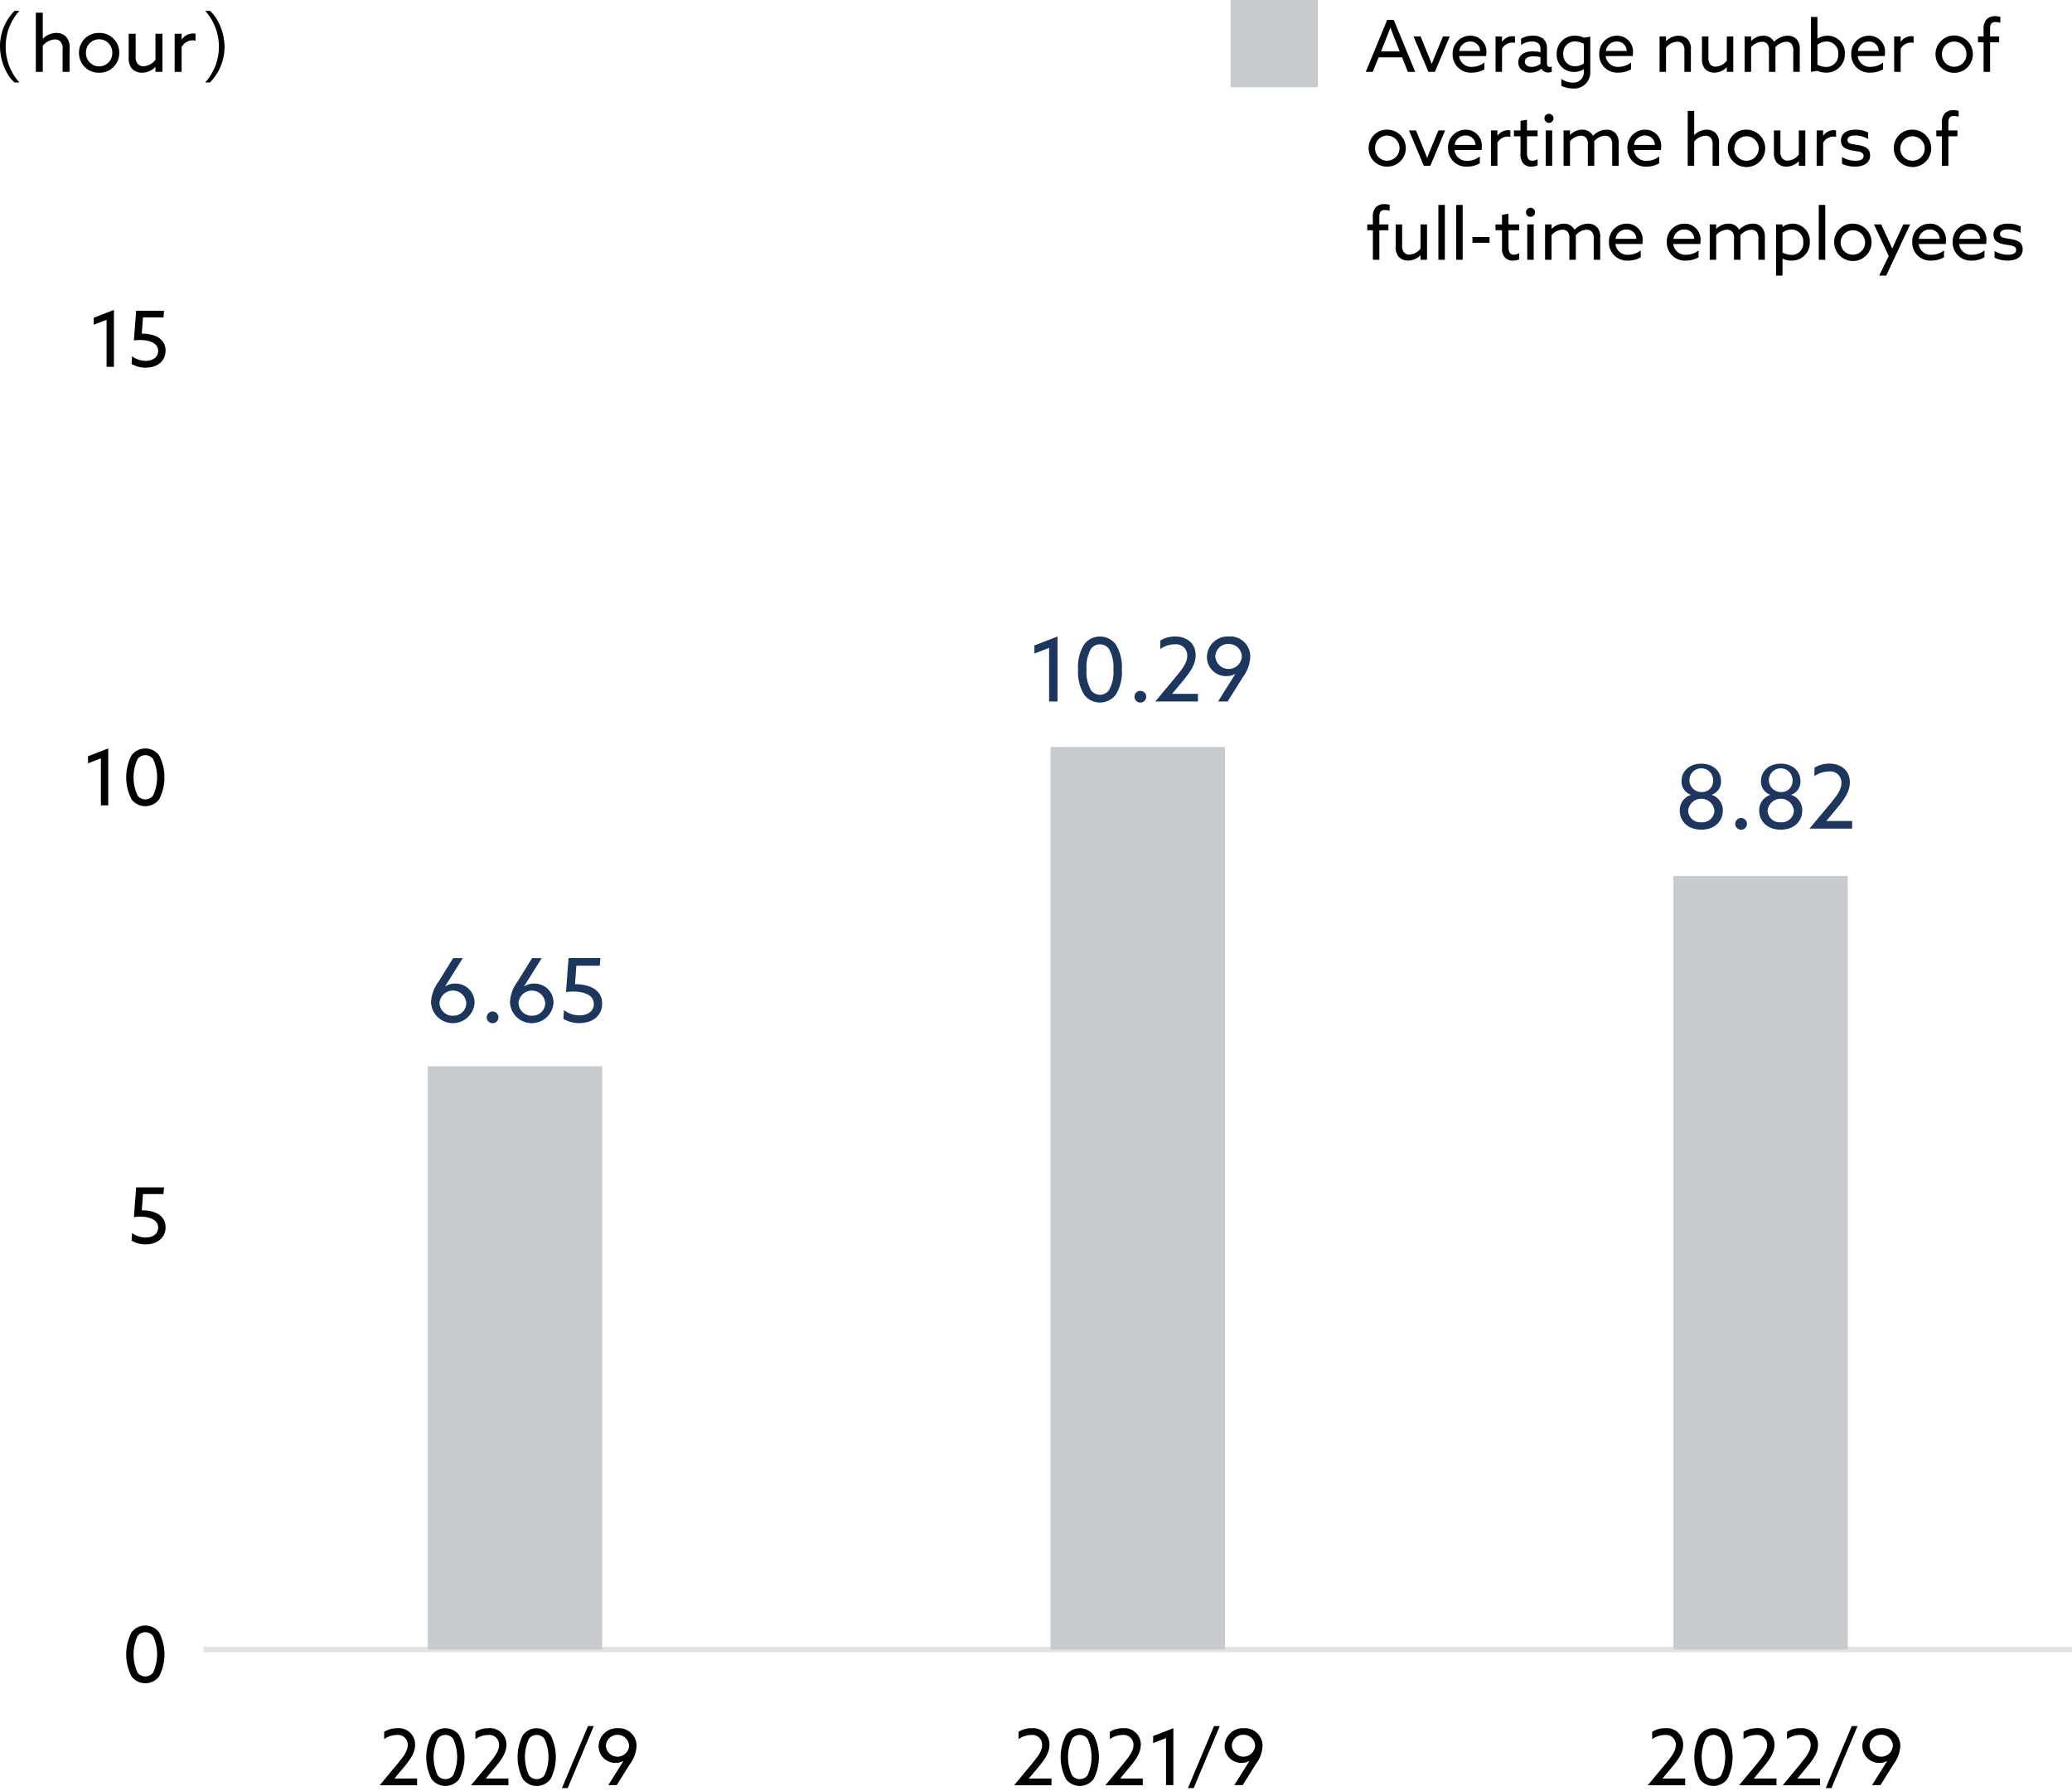 <svg xmlns="http://www.w3.org/2000/svg" xmlns:xlink="http://www.w3.org/1999/xlink" width="374.82" height="324" viewBox="0 0 374.82 324"><rect x="0" y="0" width="374.82" height="324" fill="#808080" stroke="none"/><defs><clipPath id="b"><rect width="374.82" height="324"/></clipPath></defs><g id="a" clip-path="url(#b)"><rect width="374.82" height="324" fill="#fff"/><g transform="translate(-1.76)"><g transform="translate(0 25)"><path d="M73.82,293.88c1.15-1.37,1.7-2.26,1.7-3.21a1.772,1.772,0,0,0-2-1.81,3.979,3.979,0,0,0-2.27.76v-1.34a4.4,4.4,0,0,1,2.34-.64,2.945,2.945,0,0,1,3.26,2.97c0,1.39-.76,2.55-1.95,3.98l-1.77,2.12v.03h4.08v1.21H70.49l-.02-.03,3.35-4.02Z"/><path d="M79.84,296.85a8.691,8.691,0,0,1,0-7.98,3.135,3.135,0,0,1,4.98,0,8.691,8.691,0,0,1,0,7.98,3.135,3.135,0,0,1-4.98,0Zm3.89-.69a7.869,7.869,0,0,0,0-6.62,1.765,1.765,0,0,0-2.8,0,7.869,7.869,0,0,0,0,6.62,1.765,1.765,0,0,0,2.8,0Z"/><path d="M90.34,293.88c1.15-1.37,1.7-2.26,1.7-3.21a1.772,1.772,0,0,0-2-1.81,3.979,3.979,0,0,0-2.27.76v-1.34a4.4,4.4,0,0,1,2.34-.64,2.945,2.945,0,0,1,3.26,2.97c0,1.39-.76,2.55-1.95,3.98l-1.77,2.12v.03h4.08v1.21H87.01l-.02-.03,3.35-4.02Z"/><path d="M96.36,296.85a8.691,8.691,0,0,1,0-7.98,3.135,3.135,0,0,1,4.98,0,8.691,8.691,0,0,1,0,7.98,3.135,3.135,0,0,1-4.98,0Zm3.89-.69a7.869,7.869,0,0,0,0-6.62,1.765,1.765,0,0,0-2.8,0,7.869,7.869,0,0,0,0,6.62,1.765,1.765,0,0,0,2.8,0Z"/><path d="M108.13,287.25h1.04l-4.71,11.21h-1.04Z"/><path d="M111.8,297.93l2.72-4.33-.03-.03a2.722,2.722,0,0,1-1.37.34,3.022,3.022,0,0,1-3.07-3.05,3.3,3.3,0,0,1,3.47-3.22,3.18,3.18,0,0,1,3.39,3.26,6.027,6.027,0,0,1-1.22,3.25l-2.37,3.78h-1.53Zm3.77-7.1a2.108,2.108,0,0,0-4.21-.01,2.105,2.105,0,0,0,4.2.01Z"/></g><g transform="translate(0 25)"><path d="M188.58,293.88c1.15-1.37,1.7-2.26,1.7-3.21a1.772,1.772,0,0,0-2-1.81,3.98,3.98,0,0,0-2.27.76v-1.34a4.4,4.4,0,0,1,2.34-.64,2.945,2.945,0,0,1,3.26,2.97c0,1.39-.76,2.55-1.95,3.98l-1.77,2.12v.03h4.08v1.21h-6.72l-.02-.03,3.35-4.02Z"/><path d="M194.6,296.85a8.691,8.691,0,0,1,0-7.98,3.135,3.135,0,0,1,4.98,0,8.691,8.691,0,0,1,0,7.98,3.135,3.135,0,0,1-4.98,0Zm3.89-.69a7.869,7.869,0,0,0,0-6.62,1.765,1.765,0,0,0-2.8,0,7.869,7.869,0,0,0,0,6.62,1.765,1.765,0,0,0,2.8,0Z"/><path d="M205.1,293.88c1.15-1.37,1.7-2.26,1.7-3.21a1.772,1.772,0,0,0-2-1.81,3.98,3.98,0,0,0-2.27.76v-1.34a4.4,4.4,0,0,1,2.34-.64,2.945,2.945,0,0,1,3.26,2.97c0,1.39-.76,2.55-1.95,3.98l-1.77,2.12v.03h4.08v1.21h-6.72l-.02-.03,3.35-4.02Z"/><path d="M212.69,289.42l-2.33.9v-1.27l3.66-1.42v10.3h-1.33v-8.5Z"/><path d="M221.37,287.25h1.04l-4.71,11.21h-1.04Z"/><path d="M225.04,297.93l2.72-4.33-.03-.03a2.722,2.722,0,0,1-1.37.34,3.022,3.022,0,0,1-3.07-3.05,3.293,3.293,0,0,1,3.47-3.22,3.175,3.175,0,0,1,3.39,3.26,6.027,6.027,0,0,1-1.22,3.25l-2.37,3.78h-1.53Zm3.77-7.1a2.039,2.039,0,0,0-2.09-2,2.018,2.018,0,0,0-2.12,1.99,2.105,2.105,0,0,0,4.2.01Z"/></g><g transform="translate(0 25)"><path d="M303.21,293.88c1.15-1.37,1.7-2.26,1.7-3.21a1.772,1.772,0,0,0-2-1.81,3.98,3.98,0,0,0-2.27.76v-1.34a4.4,4.4,0,0,1,2.34-.64,2.945,2.945,0,0,1,3.26,2.97c0,1.39-.76,2.55-1.95,3.98l-1.77,2.12v.03h4.08v1.21h-6.72l-.02-.03,3.35-4.02Z"/><path d="M309.23,296.85a8.691,8.691,0,0,1,0-7.98,3.135,3.135,0,0,1,4.98,0,8.691,8.691,0,0,1,0,7.98,3.135,3.135,0,0,1-4.98,0Zm3.89-.69a7.869,7.869,0,0,0,0-6.62,1.765,1.765,0,0,0-2.8,0,7.869,7.869,0,0,0,0,6.62,1.765,1.765,0,0,0,2.8,0Z"/><path d="M319.73,293.88c1.15-1.37,1.7-2.26,1.7-3.21a1.772,1.772,0,0,0-2-1.81,3.98,3.98,0,0,0-2.27.76v-1.34a4.4,4.4,0,0,1,2.34-.64,2.945,2.945,0,0,1,3.26,2.97c0,1.39-.76,2.55-1.95,3.98l-1.77,2.12v.03h4.08v1.21H316.4l-.02-.03,3.35-4.02Z"/><path d="M327.6,293.88c1.15-1.37,1.7-2.26,1.7-3.21a1.772,1.772,0,0,0-2-1.81,3.98,3.98,0,0,0-2.27.76v-1.34a4.4,4.4,0,0,1,2.34-.64,2.945,2.945,0,0,1,3.26,2.97c0,1.39-.76,2.55-1.95,3.98l-1.76,2.12v.03H331v1.21h-6.72v-.03l3.33-4.02Z"/><path d="M336.74,287.25h1.04l-4.71,11.21h-1.04Z"/><path d="M340.41,297.93l2.72-4.33-.03-.03a2.722,2.722,0,0,1-1.37.34,3.022,3.022,0,0,1-3.07-3.05,3.293,3.293,0,0,1,3.47-3.22,3.175,3.175,0,0,1,3.39,3.26,6.027,6.027,0,0,1-1.22,3.25l-2.37,3.78H340.4Zm3.77-7.1a2.039,2.039,0,0,0-2.09-2,2.018,2.018,0,0,0-2.12,1.99,2.105,2.105,0,0,0,4.2.01Z"/></g><path d="M4.39,14.92a5.974,5.974,0,0,1-1.37-1.74A10.116,10.116,0,0,1,1.76,8.44,9.16,9.16,0,0,1,4.39,1.96h.88A9.579,9.579,0,0,0,2.79,8.44a9.579,9.579,0,0,0,2.48,6.48H4.39Z"/><path d="M30.88,14.92a9.706,9.706,0,0,0,0-12.96h.86a6.815,6.815,0,0,1,1.56,2.1,10.145,10.145,0,0,1,1.08,4.38,9.2,9.2,0,0,1-2.64,6.48h-.86Z" transform="translate(8)"/><path d="M2.479,14h1.26V9.282a3.007,3.007,0,0,1,2.2-1.148,1.309,1.309,0,0,1,1.05.448,1.95,1.95,0,0,1,.336,1.4V14h1.26V9.744a2.79,2.79,0,0,0-.574-2.03,2.383,2.383,0,0,0-1.834-.756A3.415,3.415,0,0,0,3.767,7.994L3.739,7.98V3.3H2.479Zm7.812-3.444a3.546,3.546,0,0,0,3.64,3.6,3.546,3.546,0,0,0,3.64-3.6,3.546,3.546,0,0,0-3.64-3.6A3.546,3.546,0,0,0,10.291,10.556Zm1.26,0a2.381,2.381,0,1,1,4.76,0,2.381,2.381,0,1,1-4.76,0Zm8.288,2.828a2.462,2.462,0,0,0,1.876.77,3.375,3.375,0,0,0,2.38-1.036l.028.014V14h1.26V7.112h-1.26v4.7a2.945,2.945,0,0,1-2.156,1.176,1.344,1.344,0,0,1-1.092-.476,2.083,2.083,0,0,1-.336-1.428V7.112h-1.26v4.214A2.991,2.991,0,0,0,19.839,13.384ZM27.595,14h1.26V9.52A2.253,2.253,0,0,1,30.885,8.3a2.026,2.026,0,0,1,.49.056V7.112a1.707,1.707,0,0,0-.448-.056,2.511,2.511,0,0,0-2.044,1.078l-.028-.014V7.112h-1.26Z" transform="translate(5.76 -1)"/><g transform="translate(0 25)"><path d="M338,.5H0V-.5H338Z" transform="translate(38.58 273.4)" fill="#e1e3e4"/><rect width="31.55" height="105.51" transform="translate(79.14 167.89)" fill="#c7cbce"/><rect width="31.55" height="163.27" transform="translate(191.8 110.13)" fill="#c7cbce"/><rect width="31.55" height="139.94" transform="translate(304.47 133.46)" fill="#c7cbce"/></g><rect width="15.78" height="15.78" transform="translate(224.38)" fill="#c7cbce"/><path d="M.065,13H1.326l1.066-2.626H6.63L7.683,13H9.009L5.122,3.588H3.939ZM3.588,7.384c.325-.806.637-1.6.923-2.366h.026c.286.767.6,1.573.9,2.327L6.2,9.3H2.821ZM11.4,13h1.17l2.678-6.4H14.027L12.87,9.412c-.3.728-.572,1.4-.858,2.132h-.026c-.273-.7-.533-1.352-.819-2.054L9.984,6.6H8.71ZM21.84,10.14a4.011,4.011,0,0,0,.039-.585,2.862,2.862,0,0,0-2.912-3.094A3.188,3.188,0,0,0,15.782,9.8a3.26,3.26,0,0,0,3.458,3.341,4.528,4.528,0,0,0,2.288-.6V11.3a3.645,3.645,0,0,1-2.21.793,2.192,2.192,0,0,1-2.366-1.95Zm-2.9-2.626a1.732,1.732,0,0,1,1.807,1.7h-3.77A1.954,1.954,0,0,1,18.941,7.514ZM23.543,13h1.17V8.84A2.092,2.092,0,0,1,26.6,7.709a1.881,1.881,0,0,1,.455.052V6.6a1.585,1.585,0,0,0-.416-.052,2.331,2.331,0,0,0-1.9,1l-.026-.013V6.6h-1.17Zm6.318.143a3.035,3.035,0,0,0,1.963-.7h.026a1.359,1.359,0,0,0,1.235.676A1.667,1.667,0,0,0,33.709,13v-.975a.9.9,0,0,1-.377.091c-.351,0-.494-.286-.494-.676V8.723A2.155,2.155,0,0,0,32.2,7.046a2.781,2.781,0,0,0-1.911-.585,4.026,4.026,0,0,0-2.132.546V8.151a3.335,3.335,0,0,1,1.963-.637,1.735,1.735,0,0,1,1.183.351,1.382,1.382,0,0,1,.364,1.053v.533A5.6,5.6,0,0,0,30.3,9.282a3.339,3.339,0,0,0-1.794.429,1.777,1.777,0,0,0-.845,1.56,1.7,1.7,0,0,0,.676,1.417A2.553,2.553,0,0,0,29.861,13.143Zm.208-1.04c-.689,0-1.222-.312-1.222-.936,0-.754.78-.988,1.573-.988a4.823,4.823,0,0,1,1.248.169v1.2A2.666,2.666,0,0,1,30.069,12.1Zm5.369,3.419A4.531,4.531,0,0,0,37.466,16a2.9,2.9,0,0,0,3.211-3.029V6.63l-1.131.195a3.661,3.661,0,0,0-1.625-.364,3.21,3.21,0,0,0-3.315,3.354,3.086,3.086,0,0,0,3.133,3.2,3.165,3.165,0,0,0,1.742-.494l.026.013V13a1.858,1.858,0,0,1-2.041,1.937,3.731,3.731,0,0,1-2.028-.663Zm.351-5.785A2.091,2.091,0,0,1,37.9,7.5a3.3,3.3,0,0,1,1.612.442v3.523a2.7,2.7,0,0,1-1.6.52A2.105,2.105,0,0,1,35.789,9.737Zm12.571.4a4.012,4.012,0,0,0,.039-.585,2.862,2.862,0,0,0-2.912-3.094A3.188,3.188,0,0,0,42.3,9.8a3.26,3.26,0,0,0,3.458,3.341,4.528,4.528,0,0,0,2.288-.6V11.3a3.645,3.645,0,0,1-2.21.793,2.192,2.192,0,0,1-2.366-1.95Zm-2.9-2.626a1.732,1.732,0,0,1,1.807,1.7H43.5A1.954,1.954,0,0,1,45.461,7.514ZM53.209,13h1.17V8.619a2.693,2.693,0,0,1,2-1.066,1.326,1.326,0,0,1,1.027.416,1.983,1.983,0,0,1,.3,1.3V13h1.17V9.048a2.591,2.591,0,0,0-.533-1.885,2.212,2.212,0,0,0-1.7-.7,3.171,3.171,0,0,0-2.236.962l-.026-.013V6.6h-1.17Zm8.19-.572a2.286,2.286,0,0,0,1.742.715,3.134,3.134,0,0,0,2.21-.962l.026.013V13h1.17V6.6h-1.17v4.368a2.735,2.735,0,0,1-2,1.092,1.248,1.248,0,0,1-1.014-.442,1.934,1.934,0,0,1-.312-1.326V6.6h-1.17v3.913A2.778,2.778,0,0,0,61.4,12.428ZM77.4,13h1.17V9.009a2.6,2.6,0,0,0-.533-1.872,2.182,2.182,0,0,0-1.677-.676,3.466,3.466,0,0,0-2.431,1.105,2.115,2.115,0,0,0-1.963-1.105A3.079,3.079,0,0,0,69.8,7.4l-.026-.013V6.6H68.6V13h1.17V8.554a2.712,2.712,0,0,1,1.95-1,1.233,1.233,0,0,1,.975.4A1.767,1.767,0,0,1,73,9.217V13h1.17V9.009c0-.156,0-.312-.013-.455a2.785,2.785,0,0,1,1.95-1,1.284,1.284,0,0,1,.975.39A1.874,1.874,0,0,1,77.4,9.217Zm3.2,0,1.131-.195a4.177,4.177,0,0,0,1.6.338,3.31,3.31,0,0,0,3.393-3.432,3.1,3.1,0,0,0-3.12-3.25,3.388,3.388,0,0,0-1.807.52l-.026-.013v-3.9H80.6Zm1.17-1.3V8.112a2.636,2.636,0,0,1,1.69-.6,2.086,2.086,0,0,1,2.08,2.262,2.171,2.171,0,0,1-2.171,2.34A3.438,3.438,0,0,1,81.77,11.7Zm12.181-1.56a4.011,4.011,0,0,0,.039-.585,2.862,2.862,0,0,0-2.912-3.094A3.188,3.188,0,0,0,87.893,9.8a3.26,3.26,0,0,0,3.458,3.341,4.528,4.528,0,0,0,2.288-.6V11.3a3.645,3.645,0,0,1-2.21.793,2.192,2.192,0,0,1-2.366-1.95Zm-2.9-2.626a1.732,1.732,0,0,1,1.807,1.7h-3.77A1.954,1.954,0,0,1,91.052,7.514ZM95.654,13h1.17V8.84a2.092,2.092,0,0,1,1.885-1.131,1.881,1.881,0,0,1,.455.052V6.6a1.585,1.585,0,0,0-.416-.052,2.331,2.331,0,0,0-1.9,1l-.026-.013V6.6h-1.17Zm7.475-3.2a3.38,3.38,0,0,0,6.76,0,3.38,3.38,0,0,0-6.76,0Zm1.17,0a2.211,2.211,0,1,1,4.42,0,2.211,2.211,0,1,1-4.42,0Zm7.527,3.2H113V7.657h1.638V6.6H113V5.213c0-.676.143-1.222.949-1.222a4.364,4.364,0,0,1,.91.117V3.055a3.735,3.735,0,0,0-.962-.13,2.1,2.1,0,0,0-1.495.533,2.538,2.538,0,0,0-.572,1.924V6.6h-1.014V7.657h1.014ZM.585,26.8a3.293,3.293,0,0,0,3.38,3.341,3.341,3.341,0,1,0,0-6.682A3.293,3.293,0,0,0,.585,26.8Zm1.17,0a2.191,2.191,0,0,1,2.21-2.275,2.276,2.276,0,0,1,0,4.55A2.191,2.191,0,0,1,1.755,26.8ZM10.569,30h1.17l2.678-6.4H13.195l-1.157,2.808c-.3.728-.572,1.4-.858,2.132h-.026c-.273-.7-.533-1.352-.819-2.054L9.152,23.6H7.878Zm10.439-2.86a4.011,4.011,0,0,0,.039-.585,2.862,2.862,0,0,0-2.912-3.094A3.188,3.188,0,0,0,14.95,26.8a3.26,3.26,0,0,0,3.458,3.341,4.528,4.528,0,0,0,2.288-.6V28.3a3.645,3.645,0,0,1-2.21.793,2.192,2.192,0,0,1-2.366-1.95Zm-2.9-2.626a1.732,1.732,0,0,1,1.807,1.7h-3.77A1.954,1.954,0,0,1,18.109,24.514ZM22.711,30h1.17V25.84a2.092,2.092,0,0,1,1.885-1.131,1.881,1.881,0,0,1,.455.052V23.6a1.585,1.585,0,0,0-.416-.052,2.331,2.331,0,0,0-1.9,1l-.026-.013V23.6h-1.17Zm5.824-.455a1.858,1.858,0,0,0,1.456.6,2.845,2.845,0,0,0,1.157-.234V28.8a1.936,1.936,0,0,1-.962.273c-.845,0-.962-.728-.962-1.521v-2.9h1.924V23.6H29.224V21.667l-1.17.195V23.6H26.871v1.053h1.183v3.12A2.524,2.524,0,0,0,28.535,29.545Zm3.848-8.138a.819.819,0,1,0,.819-.819A.816.816,0,0,0,32.383,21.407ZM32.617,30h1.17V23.6h-1.17Zm12.025,0h1.17V26.009a2.6,2.6,0,0,0-.533-1.872,2.182,2.182,0,0,0-1.677-.676,3.466,3.466,0,0,0-2.431,1.105,2.115,2.115,0,0,0-1.963-1.105,3.079,3.079,0,0,0-2.171.936l-.026-.013V23.6h-1.17V30h1.17V25.554a2.712,2.712,0,0,1,1.95-1,1.233,1.233,0,0,1,.975.4,1.767,1.767,0,0,1,.3,1.261V30H41.4V26.009c0-.156,0-.312-.013-.455a2.785,2.785,0,0,1,1.95-1,1.284,1.284,0,0,1,.975.39,1.874,1.874,0,0,1,.325,1.274Zm8.814-2.86a4.012,4.012,0,0,0,.039-.585,2.862,2.862,0,0,0-2.912-3.094A3.188,3.188,0,0,0,47.4,26.8a3.26,3.26,0,0,0,3.458,3.341,4.528,4.528,0,0,0,2.288-.6V28.3a3.645,3.645,0,0,1-2.21.793,2.192,2.192,0,0,1-2.366-1.95Zm-2.9-2.626a1.732,1.732,0,0,1,1.807,1.7h-3.77A1.954,1.954,0,0,1,50.557,24.514ZM58.305,30h1.17V25.619a2.792,2.792,0,0,1,2.041-1.066,1.215,1.215,0,0,1,.975.416,1.811,1.811,0,0,1,.312,1.3V30h1.17V26.048a2.591,2.591,0,0,0-.533-1.885,2.212,2.212,0,0,0-1.7-.7,3.171,3.171,0,0,0-2.236.962l-.026-.013V20.068h-1.17Zm7.254-3.2a3.38,3.38,0,1,0,3.38-3.341A3.293,3.293,0,0,0,65.559,26.8Zm1.17,0a2.211,2.211,0,1,1,2.21,2.275A2.191,2.191,0,0,1,66.729,26.8Zm7.7,2.626a2.286,2.286,0,0,0,1.742.715,3.134,3.134,0,0,0,2.21-.962l.026.013V30h1.17V23.6H78.4v4.368a2.735,2.735,0,0,1-2,1.092,1.248,1.248,0,0,1-1.014-.442,1.934,1.934,0,0,1-.312-1.326V23.6H73.9v3.913A2.778,2.778,0,0,0,74.425,29.428Zm7.2.572H82.8V25.84a2.092,2.092,0,0,1,1.885-1.131,1.881,1.881,0,0,1,.455.052V23.6a1.585,1.585,0,0,0-.416-.052,2.331,2.331,0,0,0-1.9,1L82.8,24.54V23.6h-1.17Zm4.589-.377a5.378,5.378,0,0,0,2.392.52c1.365,0,2.691-.559,2.691-2.041,0-1.326-1.014-1.664-2.236-1.872-.949-.169-1.859-.169-1.859-.9,0-.572.572-.819,1.391-.819a4.858,4.858,0,0,1,2.34.624v-1.17a5.178,5.178,0,0,0-2.288-.507c-1.482,0-2.613.637-2.626,1.963,0,1.261.962,1.625,2.184,1.833.988.169,1.911.182,1.911.949,0,.624-.572.884-1.456.884a4.678,4.678,0,0,1-2.444-.689ZM95.589,26.8a3.38,3.38,0,1,0,3.38-3.341A3.293,3.293,0,0,0,95.589,26.8Zm1.17,0a2.211,2.211,0,1,1,2.21,2.275A2.191,2.191,0,0,1,96.759,26.8Zm7.527,3.2h1.17V24.657h1.638V23.6h-1.638V22.213c0-.676.143-1.222.949-1.222a4.364,4.364,0,0,1,.91.117V20.055a3.735,3.735,0,0,0-.962-.13,2.1,2.1,0,0,0-1.495.533,2.538,2.538,0,0,0-.572,1.924V23.6h-1.014v1.053h1.014ZM1.352,47h1.17V41.657H4.16V40.6H2.522V39.213c0-.676.143-1.222.949-1.222a4.364,4.364,0,0,1,.91.117V37.055a3.735,3.735,0,0,0-.962-.13,2.1,2.1,0,0,0-1.5.533,2.538,2.538,0,0,0-.572,1.924V40.6H.338v1.053H1.352Zm4.641-.572a2.286,2.286,0,0,0,1.742.715,3.134,3.134,0,0,0,2.21-.962l.026.013V47h1.17V40.6H9.971v4.368a2.735,2.735,0,0,1-2,1.092,1.248,1.248,0,0,1-1.014-.442A1.934,1.934,0,0,1,6.643,44.3V40.6H5.473v3.913A2.778,2.778,0,0,0,5.993,46.428ZM13.2,47h1.17V37.068H13.2Zm3.224,0h1.17V37.068h-1.17Zm2.938-3.081h3.094v-1.04H19.357Zm5.837,2.626a1.858,1.858,0,0,0,1.456.6,2.845,2.845,0,0,0,1.157-.234V45.8a1.936,1.936,0,0,1-.962.273c-.845,0-.962-.728-.962-1.521v-2.9h1.924V40.6H25.883V38.667l-1.17.195V40.6H23.53v1.053h1.183v3.12A2.523,2.523,0,0,0,25.194,46.545Zm3.848-8.138a.819.819,0,1,0,.819-.819A.816.816,0,0,0,29.042,38.407ZM29.276,47h1.17V40.6h-1.17ZM41.3,47h1.17V43.009a2.6,2.6,0,0,0-.533-1.872,2.182,2.182,0,0,0-1.677-.676,3.466,3.466,0,0,0-2.431,1.105,2.115,2.115,0,0,0-1.963-1.105A3.079,3.079,0,0,0,33.7,41.4l-.026-.013V40.6H32.5V47h1.17V42.554a2.712,2.712,0,0,1,1.95-1,1.233,1.233,0,0,1,.975.4,1.767,1.767,0,0,1,.3,1.261V47h1.17V43.009c0-.156,0-.312-.013-.455a2.785,2.785,0,0,1,1.95-1,1.284,1.284,0,0,1,.975.39,1.874,1.874,0,0,1,.325,1.274Zm8.814-2.86a4.012,4.012,0,0,0,.039-.585,2.862,2.862,0,0,0-2.912-3.094A3.188,3.188,0,0,0,44.057,43.8a3.26,3.26,0,0,0,3.458,3.341,4.528,4.528,0,0,0,2.288-.6V45.3a3.645,3.645,0,0,1-2.21.793,2.192,2.192,0,0,1-2.366-1.95Zm-2.9-2.626a1.732,1.732,0,0,1,1.807,1.7h-3.77A1.954,1.954,0,0,1,47.216,41.514ZM60.58,44.14a4.012,4.012,0,0,0,.039-.585,2.862,2.862,0,0,0-2.912-3.094A3.188,3.188,0,0,0,54.522,43.8a3.26,3.26,0,0,0,3.458,3.341,4.528,4.528,0,0,0,2.288-.6V45.3a3.645,3.645,0,0,1-2.21.793,2.192,2.192,0,0,1-2.366-1.95Zm-2.9-2.626a1.732,1.732,0,0,1,1.807,1.7h-3.77A1.954,1.954,0,0,1,57.681,41.514ZM71.084,47h1.17V43.009a2.6,2.6,0,0,0-.533-1.872,2.182,2.182,0,0,0-1.677-.676,3.466,3.466,0,0,0-2.431,1.105,2.115,2.115,0,0,0-1.963-1.105,3.079,3.079,0,0,0-2.171.936l-.026-.013V40.6h-1.17V47h1.17V42.554a2.712,2.712,0,0,1,1.95-1,1.233,1.233,0,0,1,.975.4,1.767,1.767,0,0,1,.3,1.261V47h1.17V43.009c0-.156,0-.312-.013-.455a2.785,2.785,0,0,1,1.95-1,1.284,1.284,0,0,1,.975.39,1.874,1.874,0,0,1,.325,1.274Zm4.368-.195.026-.013a3.608,3.608,0,0,0,1.573.351,3.236,3.236,0,0,0,3.341-3.367A3.118,3.118,0,0,0,77.3,40.461a3.156,3.156,0,0,0-1.82.572l-.026-.013V40.6h-1.17V49.86h1.17Zm0-1.131V42.1a2.667,2.667,0,0,1,1.651-.585,2.17,2.17,0,0,1,2.106,2.353,2.094,2.094,0,0,1-2.132,2.249A3.52,3.52,0,0,1,75.452,45.674ZM82.017,47h1.17V37.068h-1.17ZM84.8,43.8a3.38,3.38,0,1,0,3.38-3.341A3.293,3.293,0,0,0,84.8,43.8Zm1.17,0a2.211,2.211,0,1,1,2.21,2.275A2.191,2.191,0,0,1,85.969,43.8Zm8.242,6.058L98.54,40.6H97.305l-1.118,2.418c-.3.65-.585,1.287-.871,1.924H95.29c-.26-.585-.572-1.274-.871-1.924L93.3,40.6H92l2.665,5.707L92.937,49.86Zm10.764-5.72a4.011,4.011,0,0,0,.039-.585,2.862,2.862,0,0,0-2.912-3.094A3.188,3.188,0,0,0,98.917,43.8a3.26,3.26,0,0,0,3.458,3.341,4.528,4.528,0,0,0,2.288-.6V45.3a3.645,3.645,0,0,1-2.21.793,2.192,2.192,0,0,1-2.366-1.95Zm-2.9-2.626a1.732,1.732,0,0,1,1.807,1.7h-3.77A1.954,1.954,0,0,1,102.076,41.514Zm10.218,2.626a4.011,4.011,0,0,0,.039-.585,2.862,2.862,0,0,0-2.912-3.094,3.188,3.188,0,0,0-3.185,3.341,3.26,3.26,0,0,0,3.458,3.341,4.528,4.528,0,0,0,2.288-.6V45.3a3.645,3.645,0,0,1-2.21.793,2.192,2.192,0,0,1-2.366-1.95Zm-2.9-2.626a1.732,1.732,0,0,1,1.807,1.7h-3.77A1.954,1.954,0,0,1,109.4,41.514Zm4.42,5.109a5.378,5.378,0,0,0,2.392.52c1.365,0,2.691-.559,2.691-2.041,0-1.326-1.014-1.664-2.236-1.872-.949-.169-1.859-.169-1.859-.9,0-.572.572-.819,1.391-.819a4.858,4.858,0,0,1,2.34.624v-1.17a5.178,5.178,0,0,0-2.288-.507c-1.482,0-2.613.637-2.626,1.963,0,1.261.962,1.625,2.184,1.833.988.169,1.911.182,1.911.949,0,.624-.572.884-1.456.884a4.678,4.678,0,0,1-2.444-.689Z" transform="translate(248.76)"/><g transform="translate(0 25)"><path d="M25.56,278.27a8.691,8.691,0,0,1,0-7.98,3.135,3.135,0,0,1,4.98,0,8.691,8.691,0,0,1,0,7.98,3.135,3.135,0,0,1-4.98,0Zm3.89-.69a7.869,7.869,0,0,0,0-6.62,1.765,1.765,0,0,0-2.8,0,7.869,7.869,0,0,0,0,6.62,1.765,1.765,0,0,0,2.8,0Z"/><path d="M25.65,198.04a4.112,4.112,0,0,0,2.45.83c1.32,0,2.27-.67,2.27-1.79,0-1.57-1.85-1.98-3.26-1.98a8.585,8.585,0,0,0-1.13.08l.41-5.38h5.04l-.1,1.21H27.62l-.21,2.93c2.1,0,4.3.77,4.3,3.08,0,1.88-1.47,3.08-3.6,3.08a4.911,4.911,0,0,1-2.55-.67l.1-1.39Z"/><path d="M20.01,112.18l-2.33.9v-1.27l3.66-1.42v10.3H20.01v-8.5Z"/><path d="M25.56,119.61a8.691,8.691,0,0,1,0-7.98,3.135,3.135,0,0,1,4.98,0,8.691,8.691,0,0,1,0,7.98,3.135,3.135,0,0,1-4.98,0Zm3.89-.69a7.869,7.869,0,0,0,0-6.62,1.765,1.765,0,0,0-2.8,0,7.869,7.869,0,0,0,0,6.62,1.765,1.765,0,0,0,2.8,0Z"/><path d="M21.04,32.85l-2.33.9V32.48l3.66-1.42v10.3H21.04v-8.5Z"/><path d="M25.65,39.45a4.112,4.112,0,0,0,2.45.83c1.32,0,2.27-.67,2.27-1.79,0-1.57-1.85-1.98-3.26-1.98a8.585,8.585,0,0,0-1.13.08l.41-5.38h5.04l-.1,1.21H27.62l-.21,2.93c2.1,0,4.3.77,4.3,3.08,0,1.88-1.47,3.08-3.6,3.08a4.911,4.911,0,0,1-2.55-.67l.1-1.39Z"/></g><g transform="translate(0 25)"><path d="M85.48,148.32l-2.75,4.39c-.16.24-.32.5-.43.71l.03.02a3.037,3.037,0,0,1,1.76-.51,3.434,3.434,0,0,1,3.52,3.5,3.946,3.946,0,0,1-7.88-.16,6.958,6.958,0,0,1,1.41-3.76l2.59-4.18h1.75Zm-1.79,10.42a2.3,2.3,0,0,0,2.42-2.27,2.427,2.427,0,0,0-4.84-.06,2.367,2.367,0,0,0,2.42,2.34Z" fill="#1c365d"/><path d="M90.87,157.98a1.06,1.06,0,1,1-1.06,1.06A1.067,1.067,0,0,1,90.87,157.98Z" fill="#1c365d"/><path d="M99.76,148.32l-2.75,4.39c-.16.24-.32.5-.43.71l.03.02a3.014,3.014,0,0,1,1.76-.51,3.434,3.434,0,0,1,3.52,3.5,3.946,3.946,0,0,1-7.88-.16,6.958,6.958,0,0,1,1.41-3.76l2.59-4.18h1.74Zm-1.79,10.42a2.3,2.3,0,0,0,2.42-2.27,2.422,2.422,0,0,0-4.83-.06,2.367,2.367,0,0,0,2.42,2.34Z" fill="#1c365d"/><path d="M103.79,157.74a4.67,4.67,0,0,0,2.8.94c1.5,0,2.59-.77,2.59-2.05,0-1.79-2.11-2.26-3.73-2.26a8.131,8.131,0,0,0-1.3.1l.46-6.15h5.76l-.11,1.38h-4.24l-.24,3.34c2.4,0,4.91.88,4.91,3.52,0,2.14-1.68,3.52-4.11,3.52a5.481,5.481,0,0,1-2.91-.77l.11-1.58Z" fill="#1c365d"/></g><g transform="translate(0 25)"><path d="M191.54,92.2l-2.66,1.02V91.76l4.18-1.62V101.9h-1.52V92.18Z" fill="#1c365d"/><path d="M197.89,100.68a7.817,7.817,0,0,1-1.11-4.56,7.743,7.743,0,0,1,1.11-4.56,3.585,3.585,0,0,1,5.7,0,7.817,7.817,0,0,1,1.11,4.56,7.743,7.743,0,0,1-1.11,4.56,3.585,3.585,0,0,1-5.7,0Zm4.45-.78a6.611,6.611,0,0,0,.83-3.78,6.631,6.631,0,0,0-.83-3.78,2.031,2.031,0,0,0-3.2,0,6.611,6.611,0,0,0-.83,3.78,6.611,6.611,0,0,0,.83,3.78,2.031,2.031,0,0,0,3.2,0Z" fill="#1c365d"/><path d="M208.05,99.98a1.06,1.06,0,1,1-1.06,1.06A1.067,1.067,0,0,1,208.05,99.98Z" fill="#1c365d"/><path d="M214.59,97.29c1.31-1.57,1.94-2.58,1.94-3.67a2.021,2.021,0,0,0-2.29-2.06,4.5,4.5,0,0,0-2.59.86V90.88a5.075,5.075,0,0,1,2.67-.74c2.05,0,3.73,1.17,3.73,3.39,0,1.58-.87,2.91-2.22,4.54l-2.02,2.42.02.03h4.64v1.38h-7.68l-.02-.03,3.83-4.59Z" fill="#1c365d"/><path d="M222.1,101.91l3.1-4.95-.03-.03a3.116,3.116,0,0,1-1.57.38,3.453,3.453,0,0,1-3.51-3.49,3.762,3.762,0,0,1,3.97-3.68,3.624,3.624,0,0,1,3.87,3.73,6.868,6.868,0,0,1-1.39,3.71l-2.71,4.32h-1.75Zm4.31-8.12a2.336,2.336,0,0,0-2.38-2.29,2.309,2.309,0,0,0-2.42,2.27,2.406,2.406,0,0,0,4.8.02Z" fill="#1c365d"/></g><g transform="translate(0 25)"><path d="M307.63,118.8v-.03a2.5,2.5,0,0,1-1.68-2.45c0-1.81,1.42-3.17,3.57-3.17s3.57,1.36,3.57,3.17a2.5,2.5,0,0,1-1.68,2.45v.03a2.887,2.887,0,0,1,2,2.86c0,1.97-1.54,3.43-3.89,3.43s-3.89-1.46-3.89-3.43A2.887,2.887,0,0,1,307.63,118.8Zm1.89,4.95a2.188,2.188,0,0,0,2.38-2.11,2.393,2.393,0,0,0-4.76,0A2.194,2.194,0,0,0,309.52,123.75Zm2.13-7.36a2.145,2.145,0,1,0-2.13,1.89A1.971,1.971,0,0,0,311.65,116.39Z" fill="#1c365d"/><path d="M316.72,122.98a1.06,1.06,0,1,1-1.06,1.06A1.067,1.067,0,0,1,316.72,122.98Z" fill="#1c365d"/><path d="M322,118.8v-.03a2.5,2.5,0,0,1-1.68-2.45c0-1.81,1.42-3.17,3.57-3.17s3.57,1.36,3.57,3.17a2.5,2.5,0,0,1-1.68,2.45v.03a2.875,2.875,0,0,1,2,2.86c0,1.97-1.54,3.43-3.89,3.43s-3.89-1.46-3.89-3.43A2.887,2.887,0,0,1,322,118.8Zm1.89,4.95a2.188,2.188,0,0,0,2.38-2.11,2.393,2.393,0,0,0-4.76,0A2.194,2.194,0,0,0,323.89,123.75Zm2.13-7.36a2.145,2.145,0,1,0-2.13,1.89A1.971,1.971,0,0,0,326.02,116.39Z" fill="#1c365d"/><path d="M332.93,120.29c1.31-1.57,1.94-2.58,1.94-3.67a2.021,2.021,0,0,0-2.29-2.06,4.5,4.5,0,0,0-2.59.86v-1.54a5.075,5.075,0,0,1,2.67-.74c2.05,0,3.73,1.17,3.73,3.39,0,1.58-.87,2.91-2.22,4.54l-2.02,2.42.02.03h4.64v1.38h-7.68l-.02-.03,3.83-4.59Z" fill="#1c365d"/></g></g></g></svg>